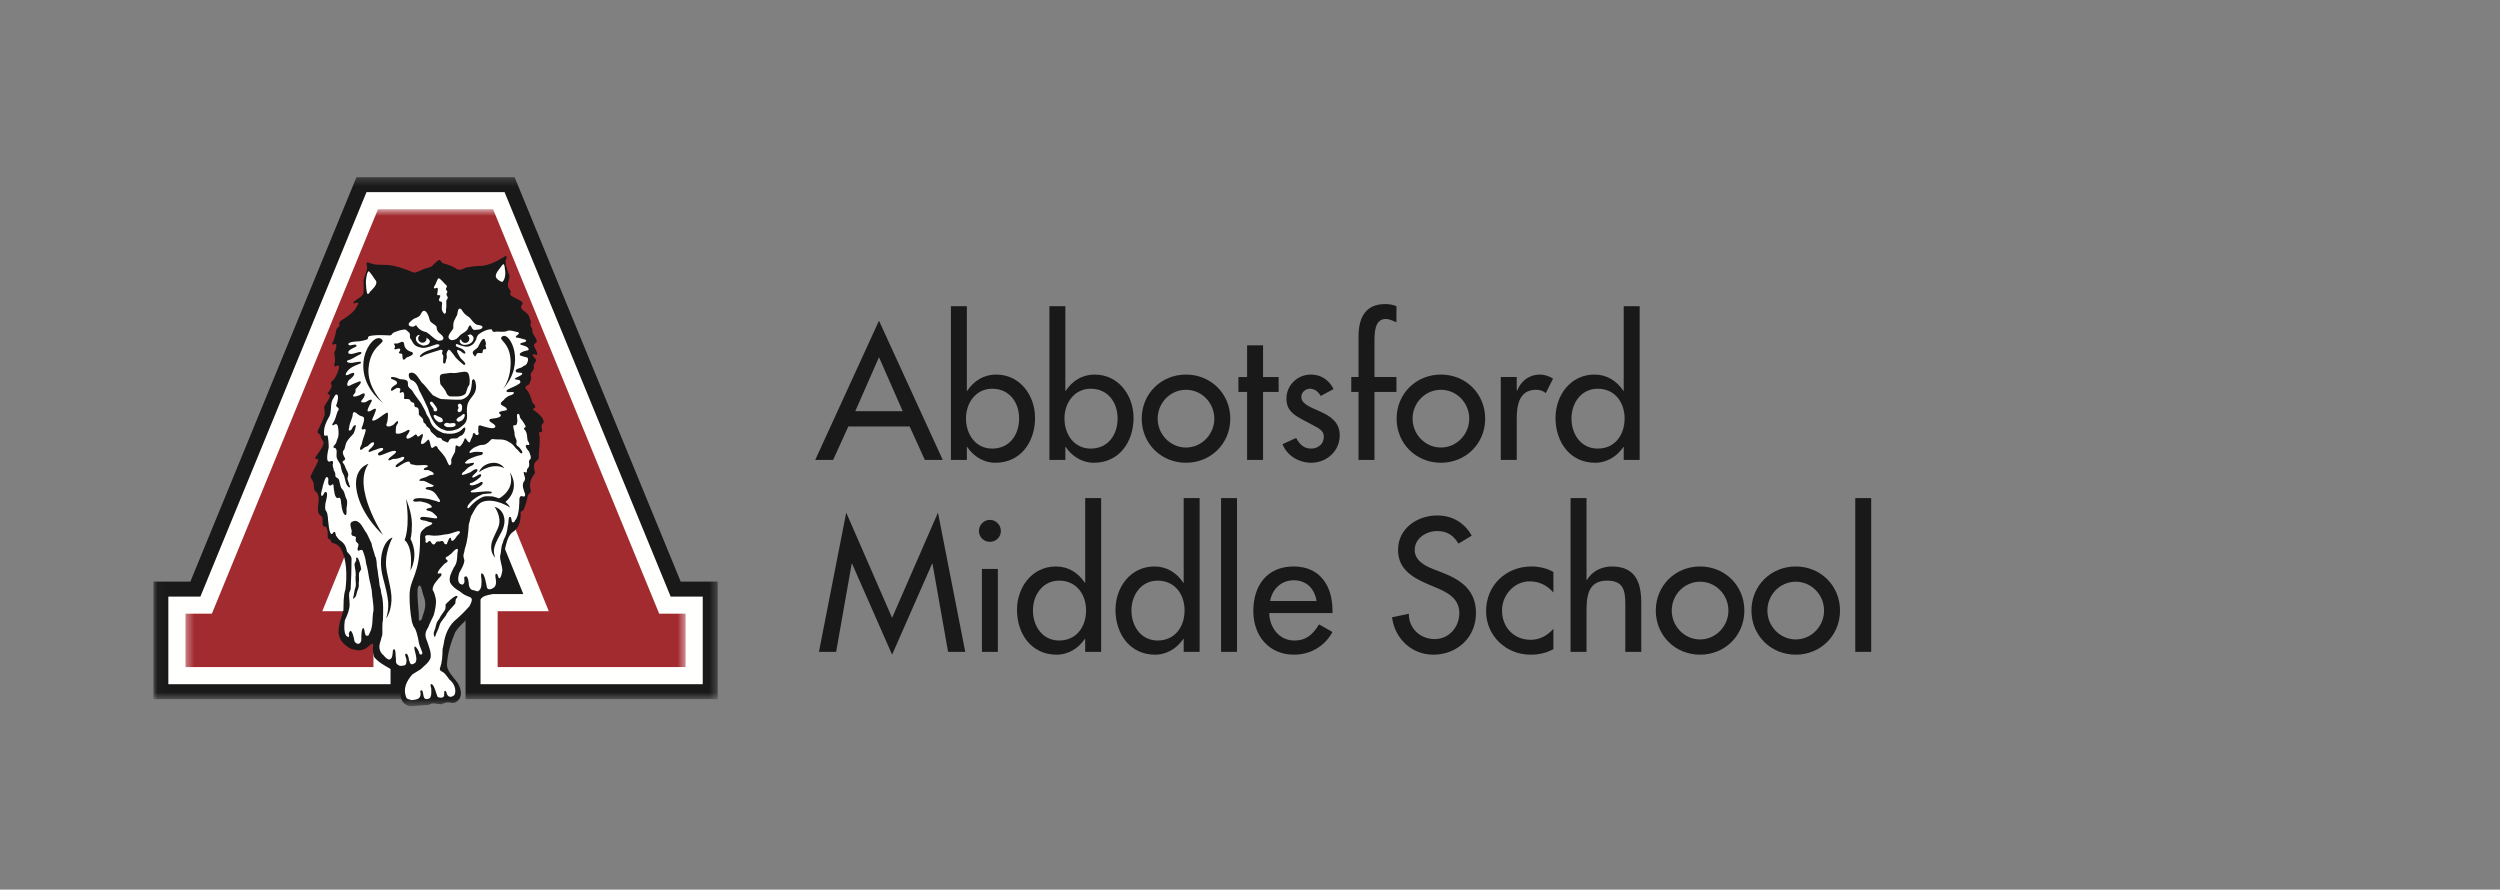 <?xml version="1.0" encoding="UTF-8"?>
<svg width="326px" height="116px" viewBox="0 0 326 116" version="1.1" xmlns="http://www.w3.org/2000/svg" xmlns:xlink="http://www.w3.org/1999/xlink">
    <rect x="0" y="0" width="326" height="116" fill="#808080" stroke="none"/>
    <!-- Generator: Sketch 49.1 (51147) - http://www.bohemiancoding.com/sketch -->
    <title>Bitmap Copy 27</title>
    <desc>Created with Sketch.</desc>
    <defs>
        <polygon id="path-1" points="0.039 0.306 73.588 0.306 73.588 68.377 0.039 68.377"></polygon>
        <polygon id="path-3" points="0.333 0.639 65.555 0.639 65.555 65.413 0.333 65.413"></polygon>
    </defs>
    <g id="Page-1" stroke="none" stroke-width="1" fill="none" fill-rule="evenodd">
        <g id="Schools" transform="translate(-530, -3961)">
            <g id="logo_school_abbymiddle" transform="translate(46, 3961)">
                <g id="Abby-Middle-Corporate-Colour-Copy" transform="translate(504, 22.794)">
                    <g id="Group-4">
                        <mask id="mask-2" fill="white">
                            <use xlink:href="#path-1"></use>
                        </mask>
                        <g id="Clip-2"></g>
                        <polyline id="Fill-1" fill="#1A1919" mask="url(#mask-2)" points="37.778 23.047 44.892 49.192 44.892 64.193 69.405 64.193 69.405 57.231 65.959 57.231 44.298 4.489 29.289 4.489 7.628 57.231 4.183 57.231 4.183 64.193 30.18 64.193 30.18 56.905 22.027 56.905 35.809 23.047 37.778 23.047"></polyline>
                        <path d="M49.075,60.01 L62.577,60.01 L41.494,8.672 L32.094,8.672 L11.009,60.01 L16.246,60.01 L32.995,18.864 L40.975,18.864 L49.075,48.634 L49.075,60.01 Z M73.588,68.377 L40.709,68.377 L40.709,49.751 L36.2,33.182 L28.246,52.722 L34.363,52.722 L34.363,68.377 L0,68.377 L0,53.048 L4.824,53.048 L26.485,0.306 L47.102,0.306 L68.763,53.048 L73.588,53.048 L73.588,68.377 Z" id="Fill-3" fill="#1A1919" mask="url(#mask-2)"></path>
                    </g>
                    <polyline id="Fill-5" fill="#FFFFFE" points="37.778 23.047 51.561 56.905 44.892 56.905 44.892 64.193 69.405 64.193 69.405 57.231 65.959 57.231 44.298 4.489 29.289 4.489 7.628 57.231 4.183 57.231 4.183 64.193 28.696 64.193 28.696 56.905 22.027 56.905 35.809 23.047 37.778 23.047"></polyline>
                    <path d="M47.124,61.961 L67.172,61.961 L67.172,59.463 L64.462,59.463 L42.801,6.722 L30.786,6.722 L9.125,59.463 L6.416,59.463 L6.416,61.961 L26.464,61.961 L26.464,59.138 L18.708,59.138 L34.307,20.815 L39.279,20.815 L54.88,59.138 L47.124,59.138 L47.124,61.961 Z M71.637,66.425 L42.66,66.425 L42.66,54.674 L48.242,54.674 L36.793,26.549 L25.346,54.674 L30.928,54.674 L30.928,66.425 L1.951,66.425 L1.951,54.999 L6.132,54.999 L27.793,2.257 L45.794,2.257 L67.455,54.999 L71.637,54.999 L71.637,66.425 Z" id="Fill-6" fill="#FFFFFE"></path>
                    <g id="Group-10" transform="translate(3.85, 3.85)">
                        <mask id="mask-4" fill="white">
                            <use xlink:href="#path-3"></use>
                        </mask>
                        <g id="Clip-8"></g>
                        <polyline id="Fill-7" fill="#A22B30" mask="url(#mask-4)" points="33.928 19.197 47.711 53.055 41.042 53.055 41.042 60.343 65.555 60.343 65.555 53.381 62.109 53.381 40.448 0.639 25.439 0.639 3.778 53.381 0.333 53.381 0.333 60.343 24.846 60.343 24.846 53.055 18.177 53.055 31.959 19.197 33.928 19.197"></polyline>
                        <path d="M31.327,53.503 C31.687,52.494 31.708,51.861 31.338,50.922 C31.224,50.561 31.115,49.956 30.96,49.746 C30.468,49.502 30.609,50.956 30.602,51.193 C30.631,52.168 30.794,53.157 30.771,54.214 C30.803,54.249 30.828,54.276 30.853,54.302 C31.235,54.26 31.182,53.784 31.327,53.503 Z M29.608,65.451 C27.976,65.083 28.262,63.234 28.847,62.16 C28.957,61.868 29.454,61.129 29.357,60.972 C29.167,60.837 28.933,60.987 28.77,61.04 C28.179,61.012 27.683,60.881 27.199,60.655 C26.333,60.168 25.5,59.734 24.938,59.031 C24.79,58.617 24.76,58.202 24.772,57.847 C24.825,57.502 24.853,57.138 24.515,57.371 C24.001,57.847 23.516,58.197 22.823,58.165 C22.485,58.107 22.139,58.034 21.888,57.955 C20.831,57.375 20.163,56.541 20.309,55.394 C20.338,55.278 20.413,54.749 20.473,54.456 C20.634,53.928 20.821,53.379 20.935,52.91 C20.966,51.947 20.909,51.089 21.198,50.214 C21.405,48.496 21.418,46.152 20.481,44.722 C20.144,44.36 19.952,44.257 19.574,44.182 C19.155,44.012 19.389,43.852 19.182,43.707 C18.734,43.688 18.921,42.866 18.871,42.593 C18.682,42.128 18.819,42.04 18.405,42.021 C18.086,41.906 18.265,41.043 18.18,40.81 C17.991,40.607 17.834,40.491 17.721,40.35 C17.379,39.597 17.969,38.338 17.563,37.787 C17.528,37.556 17.269,37.434 17.202,37.373 C17.021,36.966 17.107,36.657 17.032,36.307 C16.907,35.989 16.719,35.785 16.632,35.587 C16.685,35.25 16.87,35.038 16.98,34.765 C17.105,34.526 17.678,33.517 17.651,33.304 C17.455,33.093 17.236,33.312 17.246,33.024 C17.574,32.513 18.339,31.634 18.357,31.026 C18.058,30.589 18.043,30.521 17.921,30.067 C17.611,29.731 17.493,29.963 17.611,29.46 C17.943,28.84 18.254,28.118 18.494,27.477 C18.504,27.139 18.475,26.749 18.414,26.493 C18.425,26.129 19.44,25.099 19.093,24.804 C18.733,24.703 18.89,24.566 19.037,24.42 C19.198,24.173 19.463,23.838 19.394,23.564 C19.11,23.188 19.513,23.045 19.741,22.76 C20.079,22.233 20.343,21.677 20.361,21.086 C20.115,20.821 19.799,21.458 19.731,20.948 C19.89,20.447 19.864,19.929 19.741,19.501 C19.743,19.459 19.745,19.416 19.746,19.367 C19.864,19.092 20.316,17.936 19.678,18.279 C19.277,18.355 19.624,17.828 19.66,17.755 C19.795,17.26 19.961,16.803 20.009,16.331 C20.092,16.132 20.42,15.934 20.425,15.739 C20.319,15.371 20.42,15.41 20.631,15.157 C21.452,14.626 22.34,14.1 22.75,13.187 C23.16,12.519 22.367,12.966 22.232,12.943 C22.248,12.41 23.355,12.257 23.546,11.581 C23.615,10.966 23.554,10.456 23.546,9.922 C23.683,9.335 24.005,8.765 24.022,8.224 C23.842,7.243 23.983,7.597 24.974,7.827 C25.497,7.901 26.091,7.877 26.7,7.904 C27.815,8.005 29.003,8.448 30.107,8.895 C30.479,8.912 31.084,8.575 31.443,8.413 C31.725,8.334 31.99,8.251 32.306,8.172 C32.642,8.002 33.184,7.179 33.512,7.27 C33.578,7.333 33.724,7.517 33.872,7.668 C34.384,7.825 34.846,7.931 35.412,8.245 C36.009,8.66 36.197,8.601 36.92,8.235 C37.601,8.131 38.24,8.024 39.001,8.024 C39.877,7.92 40.779,7.52 41.564,7.047 C41.848,6.924 42.366,6.348 42.172,7.118 C41.872,7.46 42.348,8.767 42.571,9.259 C42.633,9.736 42.305,10.17 42.405,10.767 C42.571,11.138 42.89,11.237 42.672,11.701 C42.665,11.93 43.384,12.24 43.685,12.39 C43.842,12.49 44.312,12.656 44.302,12.968 C44.029,13.294 43.997,13.487 44.384,13.843 C44.807,14.166 45.124,14.324 45.24,14.94 C45.358,15.208 45.464,15.348 45.317,15.697 C45.313,15.848 45.368,15.969 45.532,16.145 C45.577,16.36 45.521,16.518 45.638,16.845 C45.709,16.992 46.327,17.798 46.092,18.016 C45.859,18.174 45.74,18.203 45.804,18.545 C45.844,18.622 46.649,19.979 45.883,19.556 C45.19,19.525 45.946,19.99 46.064,20.292 C46.05,20.672 45.616,20.771 45.779,21.269 C45.765,21.725 45.259,21.939 45.347,22.366 C45.515,22.655 45.317,23.043 45.198,23.367 C44.999,23.739 44.676,23.496 44.661,23.986 C45.162,24.5 45.357,25.067 45.577,25.848 C45.65,25.944 46.039,26.241 45.931,26.489 C45.774,26.601 45.559,26.659 45.749,26.862 C46.125,27.032 47.189,27.925 47.036,28.486 C46.628,28.755 46.807,29.043 46.849,29.578 C46.775,29.786 46.526,29.631 46.428,29.796 C46.463,30.034 46.494,30.129 46.533,30.468 C46.575,31.333 46.395,32.198 46.401,33.137 C46.391,33.162 46.382,33.195 46.363,33.228 C45.791,33.67 45.688,33.953 45.851,34.705 C45.938,34.929 45.976,35.057 45.749,35.266 C45.241,36.081 45.18,36.41 45.362,37.373 C45.351,37.738 45.106,37.676 44.979,37.966 C44.902,38.538 44.669,39.238 44.439,39.828 C44.193,40.115 43.96,39.942 44.054,40.464 C44.022,41.495 43.787,42.255 42.889,42.832 C42.33,43.349 42.112,44.396 41.961,45.169 C41.952,45.43 41.935,45.693 41.92,45.955 C41.924,47.121 42.275,48.644 41.574,49.697 C41.222,50.111 40.801,50.534 40.353,50.826 C39.507,51.025 39.188,50.994 38.684,51.641 C38.242,52.518 37.707,53.358 37.024,54.106 C36.456,54.665 35.951,55.107 35.516,55.781 C34.948,57.126 34.478,58.621 34.431,60.159 C34.58,61.054 35.314,61.68 35.874,62.466 C36.161,63.038 36.451,63.77 36.074,64.464 C35.625,65.018 35.368,65.108 34.705,64.945 C34.255,64.924 34.039,65.076 33.672,65.193 C33.08,65.167 32.536,64.923 32.069,65.266 C31.601,65.339 31.17,65.319 30.779,65.36 C30.378,65.435 29.963,65.442 29.608,65.451 Z" id="Fill-9" fill="#1A1919" mask="url(#mask-4)"></path>
                    </g>
                    <path d="M33.702,68.508 C33.426,68.413 33.156,68.392 33.025,68.25 C32.477,67.058 33.011,65.998 33.791,65.129 C34.12,64.905 34.542,64.697 34.879,64.465 C35.35,63.98 35.86,63.68 36.143,63.024 C36.292,62.305 35.91,61.525 35.726,60.899 C35.345,60.06 35.427,59.656 35.845,58.999 C36.013,58.49 36.335,57.93 36.554,57.439 C36.735,56.787 36.943,55.84 36.818,55.233 C36.72,54.815 36.614,54.404 36.428,54.158 C36.293,53.543 37.194,52.669 37.536,52.27 C37.687,51.811 37.266,52.004 37.137,52.015 C36.829,51.85 37.833,50.862 37.965,50.715 C38.113,50.62 38.508,50.443 38.328,50.249 C38.004,50.074 38.078,49.823 38.386,49.76 C38.42,49.721 38.749,49.489 38.897,49.352 C39.232,48.961 39.922,48.28 39.643,49.352 C39.602,50.12 39.629,50.595 39.162,51.243 C38.915,51.815 38.48,52.43 38.695,53.161 C38.942,53.644 39.413,54.022 39.979,54.335 C40.4,54.701 40.699,54.866 41.302,55.078 C41.753,55.278 41.414,55.845 41.224,56.244 C40.618,56.928 39.936,57.616 39.223,58.203 C38.419,59.021 38.005,60.061 37.85,61.23 C37.81,61.44 37.76,61.649 37.712,61.859 C37.682,62.84 37.687,63.467 37.354,64.382 C37.344,64.696 37.54,64.703 37.896,64.948 C38.134,65.17 38.369,65.502 38.629,65.851 C39.143,66.206 39.597,67.141 39.262,67.828 C38.749,68.303 38.282,68.037 38.208,67.442 C37.851,66.925 37.925,67.769 37.921,67.919 C37.826,68.281 37.277,68.214 37.06,68.077 C36.855,67.618 36.674,66.645 36.309,66.409 C35.995,66.394 36.212,66.803 36.239,67.006 C36.227,67.371 36.327,67.974 36.005,68.274 C34.949,68.709 35.344,67.464 35.004,67.221 C34.75,67.21 34.793,67.451 34.855,67.664 C34.832,68.424 34.299,68.417 33.702,68.508" id="Fill-11" fill="#FFFFFE"></path>
                    <path d="M32.165,64.039 C31.369,63.742 31.729,63.351 31.594,62.787 C31.592,62.574 31.592,61.499 31.238,61.991 C31.195,62.268 31.25,63.236 30.692,63.212 C30.256,63.048 30.074,62.668 29.793,62.444 C29.327,61.881 29.449,61.236 29.661,60.687 C29.71,60.433 29.786,60.192 29.851,60.018 C29.897,59.358 29.802,58.635 29.938,58.048 C29.968,57.06 30.026,55.523 29.746,54.68 C29.73,54.662 29.73,54.662 29.64,54.023 C29.396,53.42 29.473,52.84 29.337,52.326 C29.293,51.841 29.214,51.388 29.142,50.996 C29.135,50.666 29.082,49.927 28.91,49.742 C28.783,49.178 28.505,48.548 28.445,48.062 C28.205,47.604 28.018,47.095 27.809,46.739 C27.361,46.16 27.045,45.156 26.301,45.123 C25.424,45.269 25.707,45.68 25.87,46.457 C25.86,46.752 25.704,46.873 26.002,47.089 C26.728,47.199 26.23,47.387 26.437,47.838 C26.773,48.2 26.828,48.057 26.628,48.727 C26.608,49.393 26.969,48.691 27.29,48.985 C27.478,49.466 27.688,50.068 27.737,50.672 C27.937,51.306 28.027,51.997 28.156,52.721 C28.278,53.176 28.373,53.637 28.474,54.175 C28.507,55.032 28.734,55.937 28.706,56.825 C28.482,57.739 28.717,58.9 28.172,59.807 C28.117,59.965 28.117,59.965 28.072,60.047 C27.391,60.414 27.701,59.192 27.339,59.092 C27.086,59.326 27.114,60.326 27.119,60.706 C26.974,61.302 26.526,61.272 26.234,60.853 C26.205,60.692 25.853,58.695 25.479,59.83 C25.477,59.871 25.568,60.197 25.49,60.27 C24.721,60.236 24.898,58.592 24.964,58.123 C25.183,57.616 25.427,57.119 25.52,56.606 C25.711,55.913 25.446,55.158 25.543,54.491 C25.617,54.309 25.706,54.152 25.728,53.983 C25.795,52.649 25.847,51.281 25.842,50.053 C25.788,49.603 25.423,49.392 25.244,49.13 C25.078,48.242 24.782,47.967 24.209,47.568 C24.03,47.357 23.892,47.171 23.802,47.033 C23.751,46.769 23.72,46.402 23.458,46.644 C23.019,47.464 22.832,45.561 22.834,45.475 C22.733,44.911 22.809,44.374 22.562,43.896 C22.307,43.623 22.426,43.096 22.433,42.859 C22.455,42.717 22.97,41.113 22.334,41.399 C22.264,41.506 22.07,42.021 21.89,41.827 C21.812,41.342 22.058,41.022 22.098,40.575 C22.219,40.225 22.322,39.638 22.566,39.411 C23.158,39.438 22.422,40.496 23.132,40.529 C23.491,40.197 23.5,40.393 23.514,40.816 C23.566,41.03 23.599,42.141 24.03,42.16 C24.261,42.086 24.297,42.036 24.431,42.339 C24.45,42.559 24.58,44.36 25.095,44.382 C25.245,44.203 25.176,43.693 25.183,43.507 C25.253,43.13 25.318,42.667 25.218,42.357 C24.92,41.844 24.989,41.306 24.576,40.949 C24.267,40.529 24.347,39.88 24.1,39.616 C23.853,39.427 23.8,39.484 23.731,39.268 C23.741,38.948 23.696,38.759 23.541,38.558 C23.469,38.114 23.298,37.929 23.435,37.588 C23.444,37.327 23.343,37.305 23.181,37.323 C22.268,37.833 22.832,35.784 22.862,35.582 C22.874,35.244 22.815,34.125 22.676,33.974 C22.413,33.963 22.425,34.166 22.262,33.93 C22.167,32.894 22.536,32.241 22.992,31.424 C23.298,30.591 22.994,29.757 23.516,29.077 C23.579,28.937 23.659,28.813 23.756,28.682 C24.331,28.429 23.992,29.775 23.84,30.032 C23.83,30.378 24.098,30.203 24.179,30.58 C24.151,30.672 24.081,30.77 24.026,30.853 C23.872,31.218 23.711,32.024 23.439,32.341 C23.437,32.375 23.183,32.66 23.437,32.671 C23.678,32.547 23.904,32.345 24.051,32.758 C24.132,33.193 24.208,33.729 24.091,34.232 C23.965,34.464 23.914,34.749 23.813,35.007 C23.591,35.318 23.211,35.556 23.751,35.655 C24.044,35.974 23.794,36.445 23.922,36.933 C24,37.157 24.185,37.452 24.372,37.733 C24.488,38.059 24.506,38.576 24.707,38.94 C25.089,39.431 24.909,40.304 25.505,40.762 C25.767,40.774 25.588,40.52 25.55,40.434 C25.483,40.092 25.298,39.813 25.306,39.542 C25.473,39.085 25.448,39.057 25.267,38.636 C25.032,38.286 25.009,37.938 24.838,37.72 C24.387,37.233 25.01,37.355 25.02,37.016 C24.796,36.599 24.521,36.164 24.889,35.825 C25.025,35.502 25.044,35.172 25.181,34.874 C25.414,34.443 25.788,34.115 26.096,33.755 C26.195,33.573 26.465,32.79 26.376,32.642 C25.911,32.621 25.987,33.411 25.532,33.356 C25.426,33.244 25.491,33.043 25.528,32.968 C25.591,32.284 25.989,31.745 26.008,31.152 C26.11,30.862 26.21,30.908 26.484,31.073 C26.665,31.242 26.929,31.465 27.266,31.514 C27.317,31.542 27.367,31.578 27.425,31.615 C27.594,31.883 27.298,32.674 27.161,33.007 C27.145,33.514 27.579,32.891 27.702,33.302 C27.564,33.915 27.266,34.535 27.153,35.174 C27.127,35.198 26.679,36 27.166,35.842 C27.34,35.699 27.505,35.545 27.728,35.453 C28.136,35.421 28.231,34.857 28.729,34.881 C28.982,35.154 28.27,35.74 28.122,35.878 C27.87,36.349 28.412,36.059 28.644,35.959 C29.001,35.892 29.504,35.55 29.932,35.636 C30.163,36.138 28.979,36.093 29.37,36.576 C29.395,36.586 29.42,36.595 29.445,36.605 C29.868,36.625 31.379,35.694 31.655,36.095 C31.644,36.433 30.373,37.003 30.704,37.237 C30.849,37.244 31.081,37.119 31.253,37.051 C31.76,37.072 32.027,36.958 32.514,36.769 C32.912,36.786 32.631,37.121 32.465,37.273 C32.438,37.289 31.033,38.09 31.804,38.124 C32.071,37.958 33.171,37.187 33.417,37.451 C33.516,37.77 33.552,37.738 33.955,37.806 C34.517,38 35.084,37.756 35.715,37.884 C35.98,38.084 35.486,38.171 35.366,38.242 C35.058,38.593 35.468,38.483 35.805,38.498 C35.89,38.519 36.853,38.859 36.464,39.129 C36.075,39.111 35.816,39.278 35.532,39.433 C35.378,39.469 34.508,39.676 34.721,39.905 C34.813,39.918 35,39.902 35.271,39.914 C35.656,40.04 36.071,40.314 36.548,40.495 C36.535,40.918 35.514,40.508 35.502,40.931 C35.567,41.001 35.592,41.003 35.65,41.03 C36.527,41.163 36.731,41.435 37.199,42.191 C37.289,42.289 37.572,42.683 37.192,42.665 C36.801,42.471 36.36,42.433 36.001,42.298 C35.665,42.232 33.895,41.934 33.877,42.507 C34.014,42.727 34.544,42.572 34.848,42.585 C34.957,42.617 35.067,42.646 35.177,42.677 C35.447,42.688 36.327,42.982 36.315,43.353 C36.218,43.467 35.178,43.473 35.776,43.804 C36.342,43.873 36.521,44.107 36.963,44.551 C37.004,44.612 37.068,44.75 36.888,44.81 C36.254,44.781 35.491,44.545 34.946,44.622 C34.443,44.972 35.195,45.081 35.498,45.111 C35.742,45.19 35.933,45.283 36.236,45.33 C36.738,45.523 35.643,45.888 35.549,45.943 C35.017,46.443 34.775,46.48 34.775,47.391 C34.777,52.339 33.41,52.549 33.407,54.878 C33.406,55.999 33.497,57.175 33.723,58.328 C33.777,58.474 33.848,58.648 33.918,58.878 C34.303,59.294 34.515,60.369 34.615,60.992 C34.685,61.402 34.943,61.871 35.088,62.358 C35.039,62.593 34.809,62.625 34.696,62.46 C34.639,62.093 34.364,61.674 34.141,61.514 C34.123,61.513 34.107,61.511 34.082,61.519 C33.82,61.762 34.609,63.066 34.141,63.644 C33.519,64.051 33.495,63.752 33.317,63.211 C33.325,62.949 33.071,62.151 32.829,62.544 C32.823,62.757 32.961,62.966 33.011,63.25 C32.988,64.009 32.887,63.995 32.165,64.039" id="Fill-12" fill="#FFFFFE"></path>
                    <path d="M36.66,60.263 C36.438,59.778 36.626,59.509 36.773,59.1 C36.883,58.562 36.943,58.286 37.276,57.912 C37.478,57.422 37.827,57.099 38.061,56.661 C38.12,56.402 38.098,56.231 38.106,56.021 C38.185,55.913 39.506,54.567 39.662,54.998 C39.659,55.1 39.51,55.244 39.44,55.335 C39.409,55.478 39.409,55.478 39.371,55.906 C39.035,56.331 38.602,56.719 38.29,57.179 C38.078,57.711 37.54,58.101 37.338,58.669 C37.229,59.198 36.899,59.656 36.737,60.233 C36.712,60.24 36.686,60.247 36.66,60.263" id="Fill-13" fill="#1A1919"></path>
                    <path d="M26.071,55.276 C26.473,55.031 26.469,54.739 26.561,54.366 C26.745,53.918 26.838,53.684 26.777,53.245 C26.871,52.785 26.773,52.375 26.817,51.938 C26.901,51.718 27.001,51.602 27.1,51.444 C27.094,51.326 26.786,49.686 26.459,49.925 C26.412,50.001 26.448,50.182 26.456,50.282 C26.408,50.402 26.408,50.402 26.225,50.736 C26.262,51.216 26.391,51.714 26.393,52.207 C26.286,52.702 26.489,53.252 26.36,53.771 C26.179,54.214 26.195,54.712 26.029,55.217 C26.045,55.234 26.06,55.253 26.071,55.276" id="Fill-14" fill="#1A1919"></path>
                    <path d="M42.216,54.318 C41.965,54.205 41.703,54.158 41.527,54.124 C41.261,53.978 41.202,53.696 41.14,53.532 C41.134,53.134 41.073,52.624 40.836,52.368 C40.168,52.337 40.899,53.03 40.345,53.437 C39.509,53.4 39.76,52.377 39.876,51.927 C40.163,51.405 40.537,50.813 40.555,50.264 C40.378,49.671 40.396,49.663 40.548,49.138 C40.567,49.021 40.589,48.902 40.609,48.785 C40.962,47.787 41.075,46.614 41.131,45.593 C41.2,45.324 41.264,45.158 41.419,44.531 C41.83,43.829 42.198,42.852 43.029,42.605 C44.622,42.13 46.509,43.38 46.509,43.38 C46.064,42.384 44.513,42.003 44.236,41.94 C43.829,41.92 43.406,41.885 43.065,41.964 C42.31,42.269 41.659,42.814 41.157,43.435 C40.837,43.623 40.978,43.216 40.996,43.149 C41.519,42.403 42.142,41.974 42.975,41.63 C43.315,41.611 43.663,41.55 44.053,41.542 C44.585,41.051 42.075,41.402 41.991,41.407 C41.753,41.406 41.123,41.505 41.472,41.182 C41.755,41.093 43.164,40.478 42.913,40.077 C42.864,40.025 42.753,40.054 42.726,40.053 C42.501,40.237 41.239,40.808 41.255,40.291 C41.299,40.208 41.385,40.204 41.479,40.167 C41.768,40.129 42.599,39.522 42.744,39.25 C42.764,38.624 41.875,39.65 41.595,39.452 C41.451,39.141 42.565,38.708 42.188,38.379 C41.848,38.363 41.595,38.615 41.327,38.796 C41.155,38.873 40.315,39.218 40.224,39.119 C40.231,38.875 40.354,38.795 40.534,38.676 C40.946,38.255 41.096,38.077 41.627,37.879 C42.202,37.346 41.314,37.62 41.169,37.647 C40.947,37.645 40.632,37.724 40.638,37.513 C40.753,37.384 40.892,37.254 41.056,37.134 C41.591,36.87 42.14,36.641 42.778,36.534 C42.941,36.465 43.066,36.235 42.866,36.157 C42.494,36.141 41.996,36.077 41.688,36.172 C40.686,36.508 41.524,35.733 41.835,35.561 C42.125,35.455 42.377,35.289 42.724,35.227 C43.285,35.253 43.561,35.038 43.947,34.631 C44.052,34.501 44.061,34.485 44.24,34.451 C44.964,34.601 45.624,34.343 46.346,34.832 C46.738,35.01 46.975,35.275 47.284,35.686 C47.558,35.867 47.66,36.109 47.925,36.325 C48.467,36.349 47.695,35.536 47.687,35.527 C47.065,35.101 47.441,35.034 47.352,34.598 C47.129,34.105 47.098,34.037 47.087,33.562 C47.036,33.314 46.873,32.825 46.955,32.667 C47.446,32.689 47.375,32.525 47.472,32.098 C47.479,31.912 47.244,30.979 47.669,31.209 C47.751,31.299 47.78,31.503 47.823,31.682 C47.953,31.865 48.557,32.604 48.548,32.892 C48.204,33.088 48.264,33.047 48.557,33.425 C48.765,33.815 48.713,34.177 48.798,34.637 C48.936,34.864 49.275,35.386 48.697,35.199 C48.328,35.36 48.795,35.856 48.999,36.102 C49.036,36.273 49.34,36.845 49.164,37.066 C48.739,37.36 49.257,37.873 48.812,38.286 C48.803,38.32 48.76,38.351 48.724,38.417 C48.701,39.161 48.487,38.652 48.289,38.77 C48.276,39.235 48.705,39.559 48.264,40.09 C48.039,40.579 48.301,41.098 48.486,41.666 C48.473,42.088 48.233,41.934 47.963,41.887 C47.834,41.94 47.781,42.031 47.733,42.189 C47.706,43.052 47.72,44.026 47.329,44.855 C47.196,45.018 47.153,45.058 47.062,45.266 C46.485,45.579 46.9,44.48 46.413,44.619 C46.269,44.884 46.336,45.478 46.205,45.845 C46.146,46.418 46.026,46.995 45.687,47.574 C45.628,47.808 45.591,47.892 45.582,47.95 C45.301,48.505 45.385,49.101 45.211,49.754 C45.195,50.31 45.478,50.933 45.51,51.562 C45.507,51.644 45.317,52.873 45.022,52.556 C44.929,52.306 44.889,51.931 44.631,52.045 C44.465,52.497 44.935,53.177 44.486,53.757 C44.182,53.999 43.803,54.201 43.532,53.91 C43.42,53.668 43.226,51.789 42.761,51.998 C42.687,52.214 42.763,52.504 42.788,52.794 C42.774,53.242 42.869,53.99 42.369,54.29 C42.317,54.296 42.267,54.302 42.216,54.318" id="Fill-15" fill="#FFFFFE"></path>
                    <path d="M36.46,48.202 C36.113,47.95 36.154,47.468 35.767,47.933 C35.371,48.111 35.5,47.76 35.506,47.558 C35.344,47.069 35.449,46.97 35.965,46.995 C36.689,47.128 37.309,47.045 38.034,46.893 C38.645,46.886 39.126,46.619 39.742,46.461 C40.292,46.486 39.735,46.944 39.596,47.081 C39.489,47.228 39.148,47.857 38.873,47.709 C38.716,46.746 38.401,47.857 38.265,48.14 C38.161,48.236 38.02,48.161 37.971,48.125 C37.78,47.712 37.73,47.691 37.346,47.81 C36.89,47.789 36.922,47.824 36.7,48.153 C36.587,48.215 36.529,48.196 36.46,48.202" id="Fill-16" fill="#FFFFFE"></path>
                    <path d="M38.628,37.889 C38.476,37.882 38.268,37.237 38.203,37.141 C37.925,36.535 37.487,36.17 37.129,35.722 C36.776,34.818 36.477,35.998 36.197,35.477 C35.821,33.691 35.857,34.955 35.023,35.12 C34.635,35.01 35.328,33.991 35.106,33.812 C34.826,33.8 34.597,34.339 34.395,34.051 C34.24,33.595 34.013,34.067 33.749,34.158 C33.48,34.331 32.878,34.668 33.014,34.066 C33.113,33.909 33.738,33.124 33.182,33.277 C32.905,33.468 31.933,33.974 31.611,33.681 C31.611,33.14 31.58,32.748 31.88,32.407 C32.052,31.779 31.5,32.355 31.385,32.52 C30.95,32.898 30.074,33.028 30.487,32.268 C30.555,31.991 30.658,31.141 30.534,31.009 C30.172,30.993 28.862,32.355 28.527,31.994 C28.534,31.749 29.113,30.773 29.003,30.523 C28.719,30.366 28.199,31.082 27.921,30.783 C27.933,30.403 28.355,29.774 28.483,29.484 C28.498,29.036 27.74,29.648 27.62,29.667 C26.781,29.748 27.11,29.484 27.419,29.083 C27.807,28.314 27.38,28.422 26.845,28.761 C26.682,28.813 25.79,29.154 26.111,28.652 C26.444,28.312 26.331,28.366 26.37,27.936 C26.51,27.79 27.471,26.868 26.859,26.943 C26.344,27.139 25.907,27.314 25.485,27.541 C25.045,27.522 25.421,26.878 25.482,26.779 C25.734,26.595 26.117,26.292 26.193,26.016 C26.214,25.364 24.851,26.675 25.122,25.866 C25.586,25.083 26.244,24.917 27.026,24.588 C27.121,24.5 27.031,24.394 27.015,24.376 C26.44,24.35 25.692,24.716 25.252,24.398 C25.258,24.221 25.239,24.288 25.326,24.208 C25.959,24.05 26.412,23.638 27.003,23.394 C27.135,23.273 27.188,23.174 27.038,23.099 C26.624,23.081 25.804,23.543 25.456,23.291 C25.183,22.847 26.302,22.533 26.494,22.355 C26.511,21.79 25.412,22.587 25.429,22.028 C25.572,21.765 26.462,21.72 26.818,21.718 C27.049,21.67 27.762,21.583 27.963,21.398 C28.029,20.935 28.16,21.059 28.604,20.952 C29.352,20.867 30.053,20.916 30.864,20.944 C31.044,20.918 31.116,20.803 31.222,20.646 C31.379,20.501 32.689,20.035 32.963,20.233 C33.397,20.701 33.481,20.434 33.458,21.203 C33.472,21.289 33.495,21.357 33.617,21.489 C34.001,22.236 34.173,22.404 35.108,22.572 C35.717,22.6 36.354,22.265 36.97,22.088 C37.67,22.121 37.141,22.527 36.733,22.61 C36.185,22.798 35.008,23.084 34.752,23.666 C34.744,23.928 35.212,23.585 35.29,23.529 C35.976,23.254 36.72,23.051 37.455,22.813 C37.844,22.83 37.704,22.977 37.635,23.287 C37.739,23.452 37.739,23.452 37.796,23.582 C37.863,23.812 37.696,24.331 37.832,24.574 C38.113,24.78 38.147,24.266 38.168,24.114 C38.376,23.685 38.192,23.65 38.236,23.297 C38.521,22.311 38.792,23.085 39.235,23.562 C39.485,23.996 39.998,24.367 40.468,24.785 C41.085,24.812 40.169,24.026 40.062,23.912 C39.846,23.546 39.11,22.43 40.1,23.016 C40.149,23.052 40.675,23.575 40.688,23.161 C40.427,22.591 39.807,22.606 39.468,22.345 C39.331,21.864 39.738,22.137 40.022,22.243 C40.769,22.454 41.146,22.563 41.773,22.008 C41.871,21.851 41.97,21.696 42.076,21.531 C42.156,21.179 42.219,21.012 42.43,20.785 C42.88,20.467 43.509,20.122 44.109,20.149 C44.233,20.257 44.135,20.44 44.43,20.494 C44.934,20.346 45.704,20.619 46.222,20.329 C46.715,20.249 46.973,20.421 47.486,20.513 C48.106,20.692 46.945,21.046 47.336,21.224 C47.692,21.24 48.127,21.395 48.53,21.507 C48.975,21.933 47.565,21.802 47.892,22.155 C48.093,22.232 48.953,22.364 48.939,22.803 C48.904,22.844 48.904,22.844 48.844,22.884 C48.572,22.921 47.496,23.187 47.848,23.566 C48.066,23.644 48.427,23.753 48.754,23.828 C48.995,23.999 48.772,24.658 48.512,24.824 C48.315,24.891 48.159,25.019 47.977,25.138 C47.762,25.221 46.979,25.364 47.332,25.744 C47.49,25.801 47.796,25.799 48.04,25.826 C48.511,26.229 46.128,26.605 47.671,26.758 C47.833,26.8 47.944,26.982 47.777,27.195 C47.283,27.562 46.608,27.768 46.091,28.066 C45.838,28.538 46.796,28.226 46.995,28.369 C47.114,28.629 46.465,28.795 46.355,28.824 C46.062,28.996 45.872,29.116 45.668,29.393 C44.602,30.175 46.223,30.07 46.085,30.681 C45.913,30.784 44.616,30.801 45.264,31.254 C45.57,31.75 44.087,31.768 43.881,31.86 C43.589,32.263 44.45,32.344 44.605,32.782 C44.588,33.34 43.172,32.836 43.029,32.796 C42.701,32.739 42.563,32.547 42.377,32.81 C42.371,33.046 42.362,33.282 42.362,33.528 C42.629,33.963 42.015,34.092 41.942,33.725 C41.616,33.583 41.667,33.878 41.618,34.087 C41.528,34.253 41.455,34.393 41.373,34.584 C41.239,35.348 40.818,34.466 40.736,34.378 C40.618,34.372 40.627,34.355 40.575,34.438 C40.487,34.747 40.235,35.26 39.932,35.441 C39.636,35.428 39.585,35.163 39.418,35.351 C39.4,35.402 39.4,35.402 39.334,36.134 C39.173,36.465 38.942,36.794 38.838,37.128 C38.831,37.391 38.962,37.776 38.628,37.889" id="Fill-17" fill="#FFFFFE"></path>
                    <path d="M32.629,24.12 C32.348,23.921 32.601,23.408 32.366,23.322 C31.774,23.296 32.075,23.147 32.194,22.873 C32.21,22.349 31.411,23.007 31.421,22.653 C31.785,22.152 30.876,21.96 31.806,22.001 C32.293,21.879 32.671,21.439 32.729,22.262 C32.826,22.673 33.198,22.986 33.711,23.111 C34.209,23.437 33.225,23.749 33.045,23.809 C32.898,23.903 32.833,24.087 32.629,24.12" id="Fill-18" fill="#1A1919"></path>
                    <path d="M41.908,23.665 C41.284,22.993 41.889,22.954 42.317,22.489 C42.425,22.334 42.876,21.1 43.205,21.455 C43.224,21.633 43.486,21.974 43.31,22.221 C43.301,22.467 43.611,22.818 43.123,22.745 C42.839,22.851 43.036,23.088 42.852,23.258 C42.201,23.229 42.281,23.14 42.01,23.644 C41.976,23.65 41.943,23.657 41.908,23.665" id="Fill-19" fill="#1A1919"></path>
                    <path d="M35.18,22.16 C34.669,21.986 34.329,21.758 34.344,21.277 C34.563,20.779 34.918,21.048 35.335,21.279 C35.486,21.329 35.812,21.444 35.941,21.687 C35.928,22.092 35.461,22.139 35.18,22.16" id="Fill-20" fill="#FFFFFE"></path>
                    <path d="M34.461,21.304 C34.459,21.648 34.667,21.857 35.196,22.042 C35.551,22.012 35.794,21.943 35.821,21.714 C35.698,21.523 35.399,21.424 35.298,21.39 L35.158,21.314 C34.977,21.211 34.807,21.113 34.682,21.113 C34.642,21.113 34.551,21.113 34.461,21.304 Z M35.18,22.278 C35.167,22.278 35.154,22.276 35.142,22.271 C34.678,22.113 34.207,21.87 34.227,21.273 C34.227,21.258 34.23,21.243 34.236,21.229 C34.339,20.996 34.489,20.878 34.682,20.878 C34.869,20.878 35.066,20.991 35.275,21.11 L35.392,21.176 C35.594,21.242 35.906,21.37 36.044,21.632 C36.054,21.65 36.059,21.67 36.058,21.691 C36.041,22.213 35.444,22.258 35.188,22.278 C35.186,22.278 35.183,22.278 35.18,22.278 Z" id="Fill-21" fill="#FFFFFE"></path>
                    <path d="M40.561,22.063 C40.257,22.049 40.05,21.845 40.058,21.651 C40.155,21.495 41.086,20.952 41.333,20.93 C41.417,20.959 41.557,21.067 41.636,21.249 C41.643,21.832 41.069,22.062 40.561,22.063" id="Fill-22" fill="#FFFFFE"></path>
                    <path d="M40.178,21.689 C40.199,21.809 40.35,21.935 40.564,21.945 C40.894,21.944 41.189,21.843 41.355,21.675 C41.46,21.568 41.515,21.433 41.519,21.274 C41.462,21.156 41.374,21.081 41.317,21.051 C41.081,21.101 40.33,21.537 40.178,21.689 Z M40.561,22.18 C40.559,22.18 40.558,22.18 40.557,22.18 C40.207,22.165 39.93,21.926 39.94,21.647 C39.941,21.627 39.947,21.606 39.958,21.589 C40.083,21.388 41.052,20.838 41.322,20.813 C41.34,20.812 41.356,20.814 41.372,20.819 C41.492,20.861 41.655,20.996 41.744,21.202 C41.75,21.216 41.753,21.232 41.753,21.247 C41.757,21.482 41.678,21.681 41.522,21.84 C41.309,22.055 40.96,22.179 40.562,22.18 L40.561,22.18 Z" id="Fill-23" fill="#FFFFFE"></path>
                    <path d="M37.161,21.648 C36.525,21.367 36.137,20.841 35.62,20.531 C35.032,20.393 34.716,20.201 34.406,19.824 C34.232,19.436 34.112,19.761 33.856,19.816 C33.416,19.797 33.125,19.607 33.391,19.254 C33.582,19.102 33.749,18.915 33.947,18.779 C34.504,18.559 34.743,18.527 34.981,17.954 C35.504,17.225 35.947,18.488 36.05,18.983 C36.182,19.345 36.647,19.434 36.922,19.793 C36.979,20.143 36.925,20.258 37.244,20.603 C37.476,20.79 38.172,21.279 37.604,21.585 C37.391,21.626 37.391,21.626 37.161,21.648" id="Fill-24" fill="#FFFFFE"></path>
                    <path d="M38.832,21.563 C37.979,21.177 38.926,20.467 39.117,19.993 C39.052,19.109 39.286,18.933 39.621,18.247 C39.68,17.979 39.698,17.167 40.16,17.543 C40.507,18.084 40.613,18.215 41.203,18.589 C41.531,18.899 41.655,19.277 42.196,19.556 C42.29,19.585 43.144,19.607 42.86,20 C42.539,20.265 42.178,20.164 41.905,20.236 C41.372,20.212 41.497,19.218 41.096,19.836 C40.923,20.489 40.415,20.534 39.97,20.946 C39.634,21.362 39.375,21.569 38.832,21.563" id="Fill-25" fill="#FFFFFE"></path>
                    <path d="M37.932,18.128 C37.457,17.617 37.636,17.252 37.654,16.686 C37.563,16.369 37.129,16.68 37.271,16.177 C37.676,15.425 37.106,15.833 37.001,15.641 C37.01,15.361 37.233,14.737 36.953,14.724 C36.403,15.013 36.576,14.573 36.771,14.309 C36.872,14.095 37.031,13.62 37.17,13.49 C37.449,13.503 37.86,14.13 38.233,14.435 C38.369,14.661 38.131,14.685 38.156,14.974 C38.361,15.219 38.42,15.189 38.224,15.518 C38.209,15.966 38.614,15.807 38.196,16.414 C38.185,16.76 38.251,17.094 38.161,17.547 C38.154,17.75 38.221,18.09 37.932,18.128" id="Fill-26" fill="#FFFFFE"></path>
                    <path d="M27.941,15.547 C27.737,15.327 27.737,14.269 27.71,13.989 C27.724,13.591 27.814,12.851 28.035,12.574 C28.246,12.582 28.817,13.573 29.037,13.845 C29.258,14.329 28.572,14.916 28.257,15.241 C28.151,15.404 28.138,15.523 27.941,15.547" id="Fill-27" fill="#FFFFFE"></path>
                    <path d="M45.462,13.98 C44.052,13.35 44.772,12.764 45.435,11.846 C45.619,11.677 45.684,11.485 45.79,11.887 C45.81,12.074 45.829,12.261 45.857,12.45 C45.957,12.793 45.865,13.804 45.462,13.98" id="Fill-28" fill="#FFFFFE"></path>
                    <path d="M35.625,21.373 C35.634,21.073 35.398,20.817 35.095,20.803 C34.794,20.79 34.543,21.023 34.534,21.325 C34.524,21.626 34.76,21.881 35.061,21.894 C35.363,21.908 35.615,21.674 35.625,21.373" id="Fill-29" fill="#1A1919"></path>
                    <path d="M41.202,21.399 C41.211,21.098 40.974,20.842 40.674,20.83 C40.372,20.816 40.12,21.048 40.11,21.351 C40.101,21.651 40.337,21.907 40.64,21.92 C40.94,21.934 41.193,21.701 41.202,21.399" id="Fill-30" fill="#1A1919"></path>
                    <path d="M44.494,42.5 C44.494,42.5 47.356,41.453 46.494,38.804 C46.494,38.804 48.034,40.899 45.815,42.747" id="Fill-31" fill="#1A1919"></path>
                    <path d="M44.496,43.305 C45.466,43.514 46.333,44.864 45.363,46.632 C44.393,48.398 44.22,48.883 44.566,49.923 C44.566,49.923 44.012,49.438 44.047,48.433 C44.082,47.428 45.036,46.281 45.12,45.384 C45.224,44.275 44.496,43.305 44.496,43.305" id="Fill-32" fill="#1A1919"></path>
                    <path d="M31.188,47.301 C30.196,47.562 29.177,49.653 29.942,52.54 C30.708,55.426 30.824,56.212 30.36,57.846 C30.36,57.846 30.968,57.111 31.049,55.507 C31.129,53.902 30.308,52.005 30.326,50.57 C30.35,48.795 31.188,47.301 31.188,47.301" id="Fill-33" fill="#1A1919"></path>
                    <path d="M42.461,38.783 C42.461,38.783 44.135,37.447 45.767,38.252 C45.767,38.252 45.238,37.362 43.986,37.596 C42.735,37.829 42.461,38.783 42.461,38.783" id="Fill-34" fill="#1A1919"></path>
                    <path d="M29.944,46.965 C29.944,46.965 25.858,40.758 28.055,37.684 C28.055,37.684 25.874,38.244 26.55,41.412 C27.226,44.579 29.944,46.965 29.944,46.965" id="Fill-35" fill="#1A1919"></path>
                    <path d="M33.523,47.467 C34.677,49.678 33.523,51.601 33.523,51.601 C33.908,48.332 32.755,47.636 32.755,47.636 C32.755,47.636 33.523,46.025 32.946,42.276 C32.946,42.276 33.715,44.005 33.715,45.544 C33.715,47.082 33.523,47.467 33.523,47.467" id="Fill-36" fill="#1A1919"></path>
                    <path d="M29.705,21.392 C28.433,20.516 25.023,25.755 29.971,29.798 C29.971,29.798 27.848,27.714 28.055,25.223 C28.321,22.029 30.557,21.976 29.705,21.392" id="Fill-37" fill="#1A1919"></path>
                    <path d="M45.507,21.073 C44.786,21.552 46.657,21.734 46.59,24.643 C46.551,26.285 46.047,27.316 45.58,27.924 C48.649,24.622 46.504,20.408 45.507,21.073" id="Fill-38" fill="#1A1919"></path>
                    <path d="M38.34,34.913 C38.09,34.768 37.712,34.682 37.631,34.559 C37.641,34.247 37.131,34.318 37.022,34.262 C36.711,33.96 36.446,33.736 36.191,33.497 C36.159,33.436 36.105,33.256 36.057,33.152 C35.885,32.968 35.769,32.886 35.636,32.794 C35.505,32.382 35.276,32.389 35.206,32.225 C35.222,31.684 34.868,31.618 34.609,31.268 C34.611,30.921 34.675,30.525 34.409,30.336 C33.8,30.309 34.202,29.895 33.92,29.721 C33.559,29.629 33.578,29.555 33.424,29.318 C33.018,29.055 32.571,29.527 32.71,28.872 C32.722,28.475 32.622,28.149 32.241,28.436 C31.936,28.423 32.329,28.033 32.173,27.866 C31.676,27.564 31.36,28.185 31.012,28.17 C30.846,27.798 31.45,27.445 31.682,27.328 C32.061,26.879 31.202,26.705 31.019,26.603 C30.787,26.179 31.651,26.438 31.802,26.495 C32.118,26.67 32.262,26.668 32.735,26.705 C33.188,26.828 33.194,26.913 33.203,27.447 C33.244,27.763 33.462,27.823 33.734,28.113 C34.038,28.636 34.478,29.221 34.892,29.774 C35.14,30.233 35.472,30.731 35.658,31.314 C35.788,31.489 35.788,31.489 36.012,31.881 C36.27,32.831 36.832,33.272 37.802,33.679 C38.535,33.805 39.178,33.852 39.901,33.477 C40.115,33.342 40.29,33.19 40.44,33.01 C40.924,32.676 40.624,33.933 40.035,34.049 C39.872,34.119 39.749,34.266 39.594,34.36 C38.922,34.45 38.736,34.185 38.451,34.859 C38.408,34.891 38.408,34.891 38.34,34.913" id="Fill-39" fill="#1A1919"></path>
                    <path d="M38.235,33.377 C37.917,33.252 37.917,33.252 37.54,33.126 C36.54,32.606 36.095,31.41 35.811,30.484 C35.437,29.663 35.058,28.808 34.657,28.096 C34.481,27.486 34.177,26.898 33.631,26.763 C33.323,26.598 33.205,26.033 33.397,25.856 C34.168,25.568 34.537,26.508 34.968,27.051 C35.472,27.481 35.899,28.151 36.424,28.725 C36.723,28.883 37.098,29.112 37.5,29.239 C38.362,29.278 39.275,29.353 40.165,29.316 C41.388,28.956 41.479,27.927 41.557,26.806 C41.919,26.305 42.059,27.251 42.082,27.574 C42.069,28.013 42.031,28.165 41.815,28.586 C41.125,29.537 40.866,29.685 40.88,30.889 C40.92,31.456 40.986,32.103 40.505,32.547 C40.133,32.827 39.886,33.137 39.425,33.227 C38.963,33.41 38.675,33.389 38.235,33.377" id="Fill-40" fill="#1A1919"></path>
                    <path d="M38.276,32.896 C37.463,32.588 38.205,32.182 38.562,32.409 C38.848,32.457 39.058,32.271 39.375,32.445 C39.628,33.007 38.496,32.898 38.276,32.896" id="Fill-41" fill="#FFFFFE"></path>
                    <path d="M37.269,32.275 C36.583,32.017 36.112,30.862 37.133,31.508 C37.393,31.595 37.805,31.724 37.739,32.161 C37.591,32.298 37.389,32.272 37.269,32.275" id="Fill-42" fill="#FFFFFE"></path>
                    <path d="M39.796,32.219 C39.144,31.928 39.84,31.612 40.115,31.438 C40.729,30.788 40.774,31.543 40.267,32.012 C40.095,32.114 39.958,32.168 39.796,32.219" id="Fill-43" fill="#FFFFFE"></path>
                    <path d="M36.721,30.863 C36.471,30.725 36.55,30.652 36.522,30.482 C36.417,30.307 35.678,29.563 36.321,29.592 C36.395,29.63 36.444,29.699 36.558,29.841 C36.653,30.031 37.428,30.76 36.721,30.863" id="Fill-44" fill="#FFFFFE"></path>
                    <path d="M39.81,30.959 C39.471,30.665 39.839,30.563 39.786,30.314 C39.478,29.895 40.124,29.577 40.257,30.174 C40.245,30.59 40.302,30.905 39.81,30.959" id="Fill-45" fill="#FFFFFE"></path>
                    <path d="M38.646,28.893 C38.404,28.78 38.331,28.667 38.242,28.536 C38.088,28.013 37.67,27.638 37.425,27.298 C37.206,25.663 37.447,26.072 38.707,25.832 C39.046,25.846 39.391,25.887 39.725,25.792 C40.702,25.676 41.119,25.389 41.241,26.605 C41.234,26.85 41.317,27.429 41.022,27.629 C40.93,27.894 40.827,28.187 40.733,28.503 C40.31,29.035 39.214,28.901 38.646,28.893" id="Fill-46" fill="#1A1919"></path>
                    <path d="M94.62,23.784 L91.525,30.829 L97.715,30.829 L94.62,23.784 Z M90.624,32.816 L88.638,37.181 L86.305,37.181 L94.62,19.026 L102.935,37.181 L100.602,37.181 L98.616,32.816 L90.624,32.816 Z" id="Fill-47" fill="#1A1919"></path>
                    <path d="M112.892,31.776 C112.892,29.674 111.622,27.896 109.381,27.896 C107.233,27.896 105.963,29.766 105.963,31.776 C105.963,33.808 107.187,35.702 109.381,35.702 C111.645,35.702 112.892,33.901 112.892,31.776 Z M104,17.132 L106.078,17.132 L106.078,28.173 L106.124,28.173 C106.979,26.879 108.272,26.048 109.889,26.048 C113.008,26.048 114.971,28.75 114.971,31.707 C114.971,34.802 113.123,37.55 109.797,37.55 C108.272,37.55 106.956,36.719 106.124,35.495 L106.078,35.495 L106.078,37.181 L104,37.181 L104,17.132 Z" id="Fill-48" fill="#1A1919"></path>
                    <path d="M125.735,31.776 C125.735,29.674 124.465,27.896 122.225,27.896 C120.077,27.896 118.806,29.766 118.806,31.776 C118.806,33.808 120.031,35.702 122.225,35.702 C124.489,35.702 125.735,33.901 125.735,31.776 Z M116.843,17.132 L118.922,17.132 L118.922,28.173 L118.968,28.173 C119.822,26.879 121.116,26.048 122.733,26.048 C125.851,26.048 127.814,28.75 127.814,31.707 C127.814,34.802 125.967,37.55 122.641,37.55 C121.116,37.55 119.799,36.719 118.968,35.495 L118.922,35.495 L118.922,37.181 L116.843,37.181 L116.843,17.132 Z" id="Fill-49" fill="#1A1919"></path>
                    <path d="M130.958,31.799 C130.958,33.832 132.598,35.564 134.653,35.564 C136.709,35.564 138.349,33.832 138.349,31.799 C138.349,29.744 136.709,28.034 134.653,28.034 C132.598,28.034 130.958,29.744 130.958,31.799 Z M140.428,31.799 C140.428,35.056 137.887,37.55 134.653,37.55 C131.42,37.55 128.879,35.056 128.879,31.799 C128.879,28.542 131.42,26.048 134.653,26.048 C137.887,26.048 140.428,28.542 140.428,31.799 Z" id="Fill-50" fill="#1A1919"></path>
                    <polyline id="Fill-51" fill="#1A1919" points="144.702 37.181 142.623 37.181 142.623 28.312 141.491 28.312 141.491 26.371 142.623 26.371 142.623 22.237 144.702 22.237 144.702 26.371 146.734 26.371 146.734 28.312 144.702 28.312 144.702 37.181"></polyline>
                    <path d="M152.209,28.843 C151.955,28.312 151.424,27.896 150.823,27.896 C150.246,27.896 149.691,28.357 149.691,28.958 C149.691,29.905 150.939,30.321 152.209,30.898 C153.48,31.476 154.704,32.261 154.704,33.97 C154.704,36.026 152.995,37.55 150.985,37.55 C149.415,37.55 147.821,36.65 147.243,35.125 L149.021,34.316 C149.461,35.125 149.991,35.702 150.985,35.702 C151.863,35.702 152.625,35.102 152.625,34.178 C152.625,33.601 152.348,33.324 151.863,33 L149.83,31.915 C148.629,31.268 147.751,30.667 147.751,29.189 C147.751,27.434 149.183,26.048 150.939,26.048 C152.255,26.048 153.318,26.764 153.895,27.941 L152.209,28.843" id="Fill-52" fill="#1A1919"></path>
                    <path d="M162.096,19.234 C161.68,19.05 161.148,18.795 160.709,18.795 C159.231,18.795 159.231,20.666 159.231,21.729 L159.231,26.371 L162.096,26.371 L162.096,28.312 L159.231,28.312 L159.231,37.181 L157.153,37.181 L157.153,28.312 L156.206,28.312 L156.206,26.371 L157.153,26.371 L157.153,21.105 C157.153,18.749 157.961,16.855 160.641,16.855 C161.148,16.855 161.634,16.947 162.096,17.132 L162.096,19.234" id="Fill-53" fill="#1A1919"></path>
                    <path d="M164.199,31.799 C164.199,33.832 165.838,35.564 167.894,35.564 C169.95,35.564 171.59,33.832 171.59,31.799 C171.59,29.744 169.95,28.034 167.894,28.034 C165.838,28.034 164.199,29.744 164.199,31.799 Z M173.668,31.799 C173.668,35.056 171.128,37.55 167.894,37.55 C164.66,37.55 162.119,35.056 162.119,31.799 C162.119,28.542 164.66,26.048 167.894,26.048 C171.128,26.048 173.668,28.542 173.668,31.799 Z" id="Fill-54" fill="#1A1919"></path>
                    <path d="M177.781,28.126 L177.85,28.126 C178.358,26.856 179.421,26.048 180.807,26.048 C181.408,26.048 182.008,26.256 182.516,26.579 L181.569,28.473 C181.2,28.15 180.783,28.034 180.299,28.034 C178.058,28.034 177.781,30.113 177.781,31.868 L177.781,37.181 L175.702,37.181 L175.702,26.371 L177.781,26.371 L177.781,28.126" id="Fill-55" fill="#1A1919"></path>
                    <path d="M191.849,31.776 C191.849,29.674 190.578,27.896 188.338,27.896 C186.189,27.896 184.919,29.766 184.919,31.776 C184.919,33.808 186.143,35.702 188.338,35.702 C190.601,35.702 191.849,33.901 191.849,31.776 Z M191.733,35.495 L191.687,35.495 C190.856,36.719 189.539,37.55 188.014,37.55 C184.688,37.55 182.84,34.802 182.84,31.707 C182.84,28.75 184.803,26.048 187.921,26.048 C189.539,26.048 190.833,26.879 191.687,28.173 L191.733,28.173 L191.733,17.132 L193.812,17.132 L193.812,37.181 L191.733,37.181 L191.733,35.495 Z" id="Fill-56" fill="#1A1919"></path>
                    <polyline id="Fill-57" fill="#1A1919" points="91.109 50.704 91.063 50.704 89.031 62.206 86.79 62.206 90.347 44.051 96.329 57.772 102.311 44.051 105.868 62.206 103.628 62.206 101.595 50.704 101.549 50.704 96.329 62.576 91.109 50.704"></polyline>
                    <path d="M108.042,62.206 L110.121,62.206 L110.121,51.397 L108.042,51.397 L108.042,62.206 Z M110.513,46.454 C110.513,47.239 109.867,47.863 109.081,47.863 C108.296,47.863 107.65,47.239 107.65,46.454 C107.65,45.645 108.296,44.998 109.081,44.998 C109.867,44.998 110.513,45.645 110.513,46.454 Z" id="Fill-58" fill="#1A1919"></path>
                    <path d="M121.624,56.802 C121.624,54.7 120.354,52.921 118.113,52.921 C115.965,52.921 114.695,54.792 114.695,56.802 C114.695,58.834 115.919,60.728 118.113,60.728 C120.377,60.728 121.624,58.927 121.624,56.802 Z M121.509,60.52 L121.462,60.52 C120.631,61.744 119.314,62.576 117.789,62.576 C114.464,62.576 112.616,59.827 112.616,56.732 C112.616,53.775 114.58,51.073 117.698,51.073 C119.314,51.073 120.608,51.905 121.462,53.199 L121.509,53.199 L121.509,42.158 L123.588,42.158 L123.588,62.206 L121.509,62.206 L121.509,60.52 Z" id="Fill-59" fill="#1A1919"></path>
                    <path d="M134.469,56.802 C134.469,54.7 133.197,52.921 130.957,52.921 C128.809,52.921 127.539,54.792 127.539,56.802 C127.539,58.834 128.763,60.728 130.957,60.728 C133.221,60.728 134.469,58.927 134.469,56.802 Z M134.352,60.52 L134.306,60.52 C133.475,61.744 132.159,62.576 130.634,62.576 C127.307,62.576 125.46,59.827 125.46,56.732 C125.46,53.775 127.423,51.073 130.542,51.073 C132.159,51.073 133.452,51.905 134.306,53.199 L134.352,53.199 L134.352,42.158 L136.432,42.158 L136.432,62.206 L134.352,62.206 L134.352,60.52 Z" id="Fill-60" fill="#1A1919"></path>
                    <polygon id="Fill-61" fill="#1A1919" points="139.228 62.206 141.306 62.206 141.306 42.158 139.228 42.158"></polygon>
                    <path d="M151.678,55.577 C151.424,53.96 150.361,52.875 148.698,52.875 C147.081,52.875 145.88,54.03 145.626,55.577 L151.678,55.577 Z M145.511,57.148 C145.534,58.996 146.781,60.728 148.768,60.728 C150.361,60.728 151.216,59.919 152.001,58.626 L153.756,59.62 C152.74,61.49 150.846,62.576 148.745,62.576 C145.441,62.576 143.432,60.081 143.432,56.893 C143.432,53.568 145.211,51.073 148.698,51.073 C152.14,51.073 153.756,53.614 153.756,56.825 L153.756,57.148 L145.511,57.148 Z" id="Fill-62" fill="#1A1919"></path>
                    <path d="M170.181,48.094 C169.534,47.008 168.702,46.454 167.386,46.454 C165.999,46.454 164.476,47.401 164.476,48.926 C164.476,50.288 165.815,51.004 166.901,51.42 L168.148,51.905 C170.62,52.875 172.467,54.238 172.467,57.148 C172.467,60.313 170.019,62.576 166.901,62.576 C164.083,62.576 161.888,60.497 161.519,57.702 L163.713,57.24 C163.69,59.158 165.215,60.543 167.086,60.543 C168.956,60.543 170.296,58.973 170.296,57.148 C170.296,55.277 168.795,54.468 167.293,53.845 L166.093,53.337 C164.106,52.482 162.305,51.35 162.305,48.926 C162.305,46.107 164.799,44.422 167.432,44.422 C169.372,44.422 170.966,45.368 171.913,47.054 L170.181,48.094" id="Fill-63" fill="#1A1919"></path>
                    <path d="M182.563,54.468 C181.731,53.522 180.715,53.014 179.468,53.014 C177.435,53.014 175.864,54.815 175.864,56.802 C175.864,59.019 177.411,60.636 179.606,60.636 C180.807,60.636 181.777,60.081 182.563,59.203 L182.563,61.86 C181.615,62.368 180.668,62.576 179.583,62.576 C176.395,62.576 173.785,60.128 173.785,56.893 C173.785,53.545 176.372,51.073 179.698,51.073 C180.668,51.073 181.731,51.304 182.563,51.789 L182.563,54.468" id="Fill-64" fill="#1A1919"></path>
                    <path d="M186.882,42.158 L186.882,52.852 L186.929,52.852 C187.575,51.697 188.869,51.073 190.186,51.073 C193.234,51.073 194.019,53.129 194.019,55.762 L194.019,62.206 L191.941,62.206 L191.941,56.016 C191.941,54.168 191.687,52.921 189.561,52.921 C186.882,52.921 186.882,55.277 186.882,57.24 L186.882,62.206 L184.803,62.206 L184.803,42.158 L186.882,42.158" id="Fill-65" fill="#1A1919"></path>
                    <path d="M197.994,56.825 C197.994,58.857 199.634,60.589 201.689,60.589 C203.746,60.589 205.385,58.857 205.385,56.825 C205.385,54.769 203.746,53.06 201.689,53.06 C199.634,53.06 197.994,54.769 197.994,56.825 Z M207.464,56.825 C207.464,60.081 204.923,62.576 201.689,62.576 C198.456,62.576 195.915,60.081 195.915,56.825 C195.915,53.568 198.456,51.073 201.689,51.073 C204.923,51.073 207.464,53.568 207.464,56.825 Z" id="Fill-66" fill="#1A1919"></path>
                    <path d="M210.468,56.825 C210.468,58.857 212.108,60.589 214.163,60.589 C216.219,60.589 217.859,58.857 217.859,56.825 C217.859,54.769 216.219,53.06 214.163,53.06 C212.108,53.06 210.468,54.769 210.468,56.825 Z M219.938,56.825 C219.938,60.081 217.397,62.576 214.163,62.576 C210.93,62.576 208.389,60.081 208.389,56.825 C208.389,53.568 210.93,51.073 214.163,51.073 C217.397,51.073 219.938,53.568 219.938,56.825 Z" id="Fill-67" fill="#1A1919"></path>
                    <polygon id="Fill-68" fill="#1A1919" points="221.926 62.206 224.005 62.206 224.005 42.158 221.926 42.158"></polygon>
                </g>
            </g>
            <g id="logo_school_chiefdan" transform="translate(46, 3849)"></g>
        </g>
    </g>
</svg>